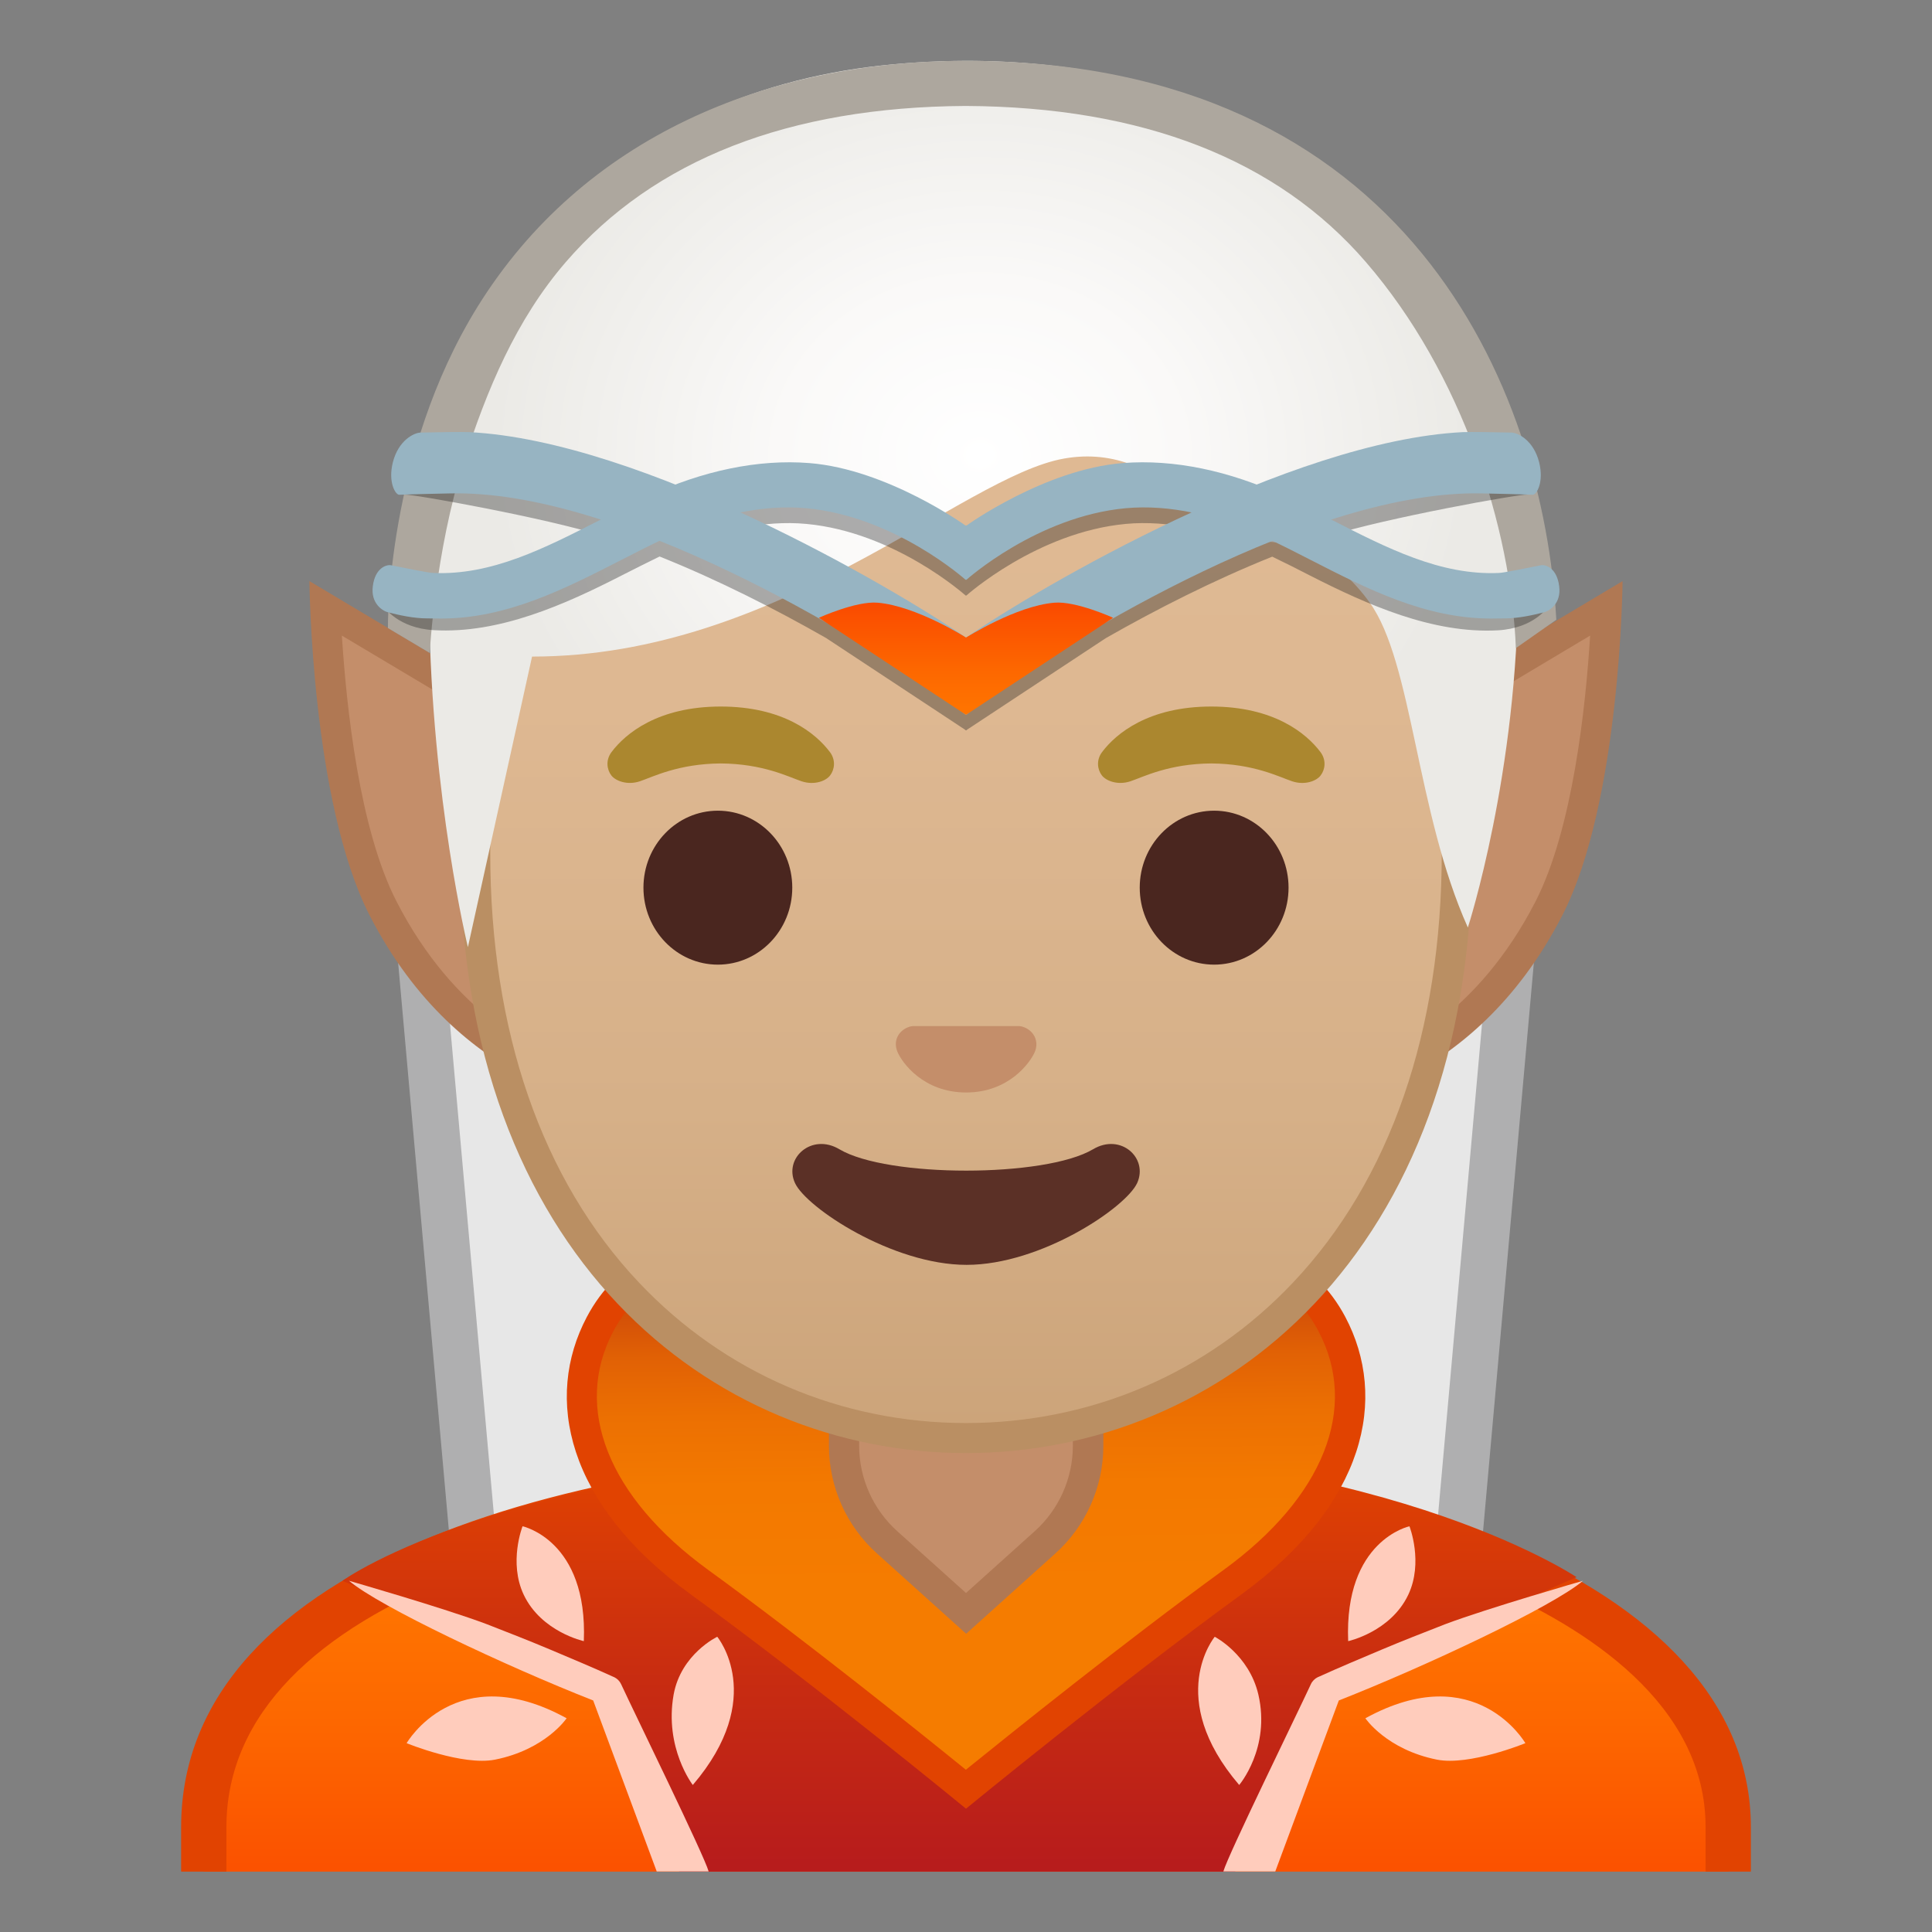 <svg enable-background="new 0 0 128 128" viewBox="0 0 128 128" xmlns="http://www.w3.org/2000/svg" xmlns:xlink="http://www.w3.org/1999/xlink"><rect x="0" y="0" width="128" height="128" fill="#808080" stroke="none"/><defs><rect id="h" x="4" y="4" width="120" height="120"/></defs><clipPath id="a"><use xlink:href="#h"/></clipPath><g clip-path="url(#a)"><polygon points="32.46 114.67 26.92 52.73 63.71 53.5 63.71 115.43" fill="#E7E7E7"/><path d="m28.6 54.29 33.58 0.7v58.87l-28.31-0.69-5.27-58.88m-3.35-3.12 5.81 65 34.17 0.83v-65l-39.98-0.83z" fill="#AFAFB0"/><polygon points="64.3 53.5 101.08 52.73 95.54 114.67 64.3 115.43" fill="#E7E7E7"/><path d="m99.4 54.29-5.27 58.88-28.31 0.69v-58.87l33.58-0.7m3.35-3.12zm0 0-39.98 0.83v65l34.17-0.83 5.81-65z" fill="#AFAFB0"/></g><g clip-path="url(#a)"><linearGradient id="g" x1="64" x2="64" y1="105.29" y2="127.3" gradientUnits="userSpaceOnUse"><stop stop-color="#FF7500" offset="0"/><stop stop-color="#FD6800" offset=".381"/><stop stop-color="#FA4A00" offset="1"/></linearGradient><path d="m13.5 130.5v-9.44c0-16.24 25.36-23.53 50.5-23.56h0.13c25.03 0 50.37 8.09 50.37 23.56v9.44h-101z" fill="url(#g)"/><path d="m64.13 99c12.9 0 25.42 2.19 34.36 6 6.62 2.83 14.51 7.91 14.51 16.05v7.95h-98v-7.94c0-15.2 24.61-22.03 49-22.06h0.13m0-3h-0.13c-25.49 0.03-52 7.28-52 25.06v10.94h104v-10.94c0-16.76-26.26-25.06-51.87-25.06z" fill="#E14301"/></g><linearGradient id="f" x1="63.573" x2="63.573" y1="96.732" y2="123.73" gradientUnits="userSpaceOnUse"><stop stop-color="#E14301" offset="0"/><stop stop-color="#C82C11" offset=".539"/><stop stop-color="#B71C1C" offset=".992"/></linearGradient><path d="m22.69 104.73 16.64 7.28 5.67 11.99h36.83l7.84-13.04 14.78-6.47s-13.43-9.04-40.46-8.49c-30.15 0.6-41.3 8.73-41.3 8.73z" clip-path="url(#a)" fill="url(#f)"/><g clip-path="url(#a)"><linearGradient id="e" x1="64.151" x2="63.903" y1="106.94" y2="83.47" gradientUnits="userSpaceOnUse"><stop stop-color="#F57C00" offset=".069"/><stop stop-color="#F37900" offset=".367"/><stop stop-color="#EC7002" offset=".564"/><stop stop-color="#E16105" offset=".732"/><stop stop-color="#D04C08" offset=".882"/><stop stop-color="#BF360C" offset="1"/></linearGradient><path d="m63.99 118.54c-2.34-1.9-10.67-8.64-17.66-13.72-7.07-5.14-9.53-11.53-6.58-17.1 1.59-3.01 4.32-4.53 8.09-4.53 5.57 0 11.47 3.28 11.53 3.31 0.15 0.08 0.32 0.13 0.49 0.13 0.14 0 0.29-0.03 0.42-0.09l3.7-1.72 3.7 1.72c0.13 0.06 0.28 0.09 0.42 0.09 0.17 0 0.34-0.04 0.49-0.13 0.06-0.03 5.96-3.31 11.53-3.31 3.78 0 6.5 1.52 8.09 4.53 2.95 5.57 0.49 11.96-6.58 17.1-6.96 5.08-15.3 11.82-17.64 13.72z" fill="url(#e)"/><path d="m80.14 84.19c3.43 0 5.79 1.31 7.21 4 2.69 5.09 0.35 11-6.28 15.82-6.48 4.71-14.11 10.84-17.08 13.24-2.97-2.41-10.59-8.53-17.07-13.24-6.63-4.82-8.98-10.74-6.28-15.82 1.43-2.69 3.78-4 7.21-4 5.3 0 10.99 3.15 11.04 3.18 0.3 0.17 0.64 0.26 0.98 0.26 0.29 0 0.58-0.06 0.84-0.19l3.29-1.53 3.28 1.52c0.27 0.12 0.55 0.19 0.84 0.19 0.34 0 0.68-0.09 0.98-0.26 0.06-0.02 5.75-3.17 11.04-3.17m0-2c-5.91 0-12.02 3.44-12.02 3.44l-4.12-1.92-4.12 1.92s-6.11-3.44-12.02-3.44c-3.5 0-6.94 1.21-8.98 5.06-2.84 5.37-1.38 12.38 6.88 18.38s18.24 14.2 18.24 14.2 10-8.2 18.25-14.2 9.72-13.01 6.88-18.38c-2.05-3.85-5.48-5.06-8.99-5.06z" fill="#E14301"/></g><g clip-path="url(#a)"><path d="m58.77 102.18c-1.81-1.63-2.85-3.97-2.85-6.41v-4.7h16.16v4.7c0 2.44-1.04 4.78-2.85 6.41l-5.23 4.7-5.23-4.7z" fill="#C48E6A"/><path d="m71.08 92.08v3.7c0 2.16-0.92 4.22-2.52 5.66l-4.56 4.1-4.56-4.1c-1.6-1.44-2.52-3.51-2.52-5.66v-3.7h14.16m2-2h-18.16v5.7c0 2.73 1.16 5.33 3.19 7.15l5.9 5.31 5.9-5.31c2.03-1.82 3.19-4.42 3.19-7.15v-5.7h-0.02z" fill="#B07853"/></g><g clip-path="url(#a)"><defs><path id="d" d="m64 4.03h-0.02s-0.01 0-0.02 0c-45.43 0.24-36.12 52.14-36.12 52.14s5.1 8.99 5.1 8.81c-0.03-1.41 0.46-6.89 0.46-6.89l-2.68-2.92s3.89-25.44 6.79-24.91c4.45 0.81 26.54 2 26.57 2 7.83 0 14.92-0.36 19.37-1.17 2.9-0.53 9.64 1.7 10.68 4.45 1.33 3.54 3.13 19.71 3.13 19.71l-2.68 2.83s0.49 5.51 0.46 6.89c0 0.18 5.1-8.81 5.1-8.81s9.3-51.89-36.14-52.13z"/></defs><clipPath><use xlink:href="#d"/></clipPath></g><g clip-path="url(#a)"><path d="M39.5,72.07c-2.66-0.6-9.53-2.96-14.11-11.86c-2.94-5.71-3.66-15.82-3.83-19.92L39.5,51V72.07z" fill="#C48E6A"/><path d="m22.65 42.11 15.85 9.45v19.19c-3-0.95-8.43-3.63-12.22-11.01-2.48-4.8-3.33-12.94-3.63-17.63m-2.15-3.61s0.12 14.62 4 22.17c6 11.67 16 12.59 16 12.59v-22.83l-20-11.93z" fill="#B07853"/><path d="M88.5,51l17.95-10.71c-0.18,4.1-0.9,14.21-3.83,19.92c-4.58,8.9-11.45,11.26-14.11,11.86V51z" fill="#C48E6A"/><path d="m105.35 42.11c-0.29 4.69-1.15 12.82-3.63 17.64-3.8 7.38-9.23 10.06-12.22 11.01v-19.19l15.85-9.46m2.15-3.61-20 11.93v22.82s10-0.92 16-12.59c3.88-7.54 4-22.16 4-22.16z" fill="#B07853"/></g><g clip-path="url(#a)"><linearGradient id="c" x1="64" x2="64" y1="94.591" y2="12.825" gradientUnits="userSpaceOnUse"><stop stop-color="#CCA47A" offset=".002"/><stop stop-color="#D6B088" offset=".258"/><stop stop-color="#DEB892" offset=".59"/><stop stop-color="#E0BB95" offset="1"/></linearGradient><path d="m64 95.27c-15.66 0-32.52-12.14-32.52-38.81 0-12.38 3.56-23.79 10.02-32.13 6.05-7.8 14.25-12.27 22.5-12.27s16.45 4.47 22.5 12.27c6.46 8.34 10.02 19.75 10.02 32.13 0 12.09-3.51 22.19-10.14 29.21-5.86 6.19-13.81 9.6-22.38 9.6z" fill="url(#c)"/><path d="m64 13.07c7.94 0 15.85 4.33 21.71 11.88 6.33 8.16 9.81 19.35 9.81 31.52 0 11.83-3.41 21.7-9.87 28.52-5.67 5.99-13.36 9.29-21.65 9.29s-15.98-3.3-21.65-9.29c-6.46-6.82-9.87-16.69-9.87-28.52 0-12.16 3.49-23.35 9.81-31.52 5.86-7.55 13.77-11.88 21.71-11.88m0-2c-17.4 0-33.52 18.61-33.52 45.39 0 26.64 16.61 39.81 33.52 39.81s33.52-13.17 33.52-39.81c0-26.78-16.12-45.39-33.52-45.39z" fill="#BA8F63"/></g><g clip-path="url(#a)" fill="#4A261F"><ellipse cx="47.56" cy="58.81" rx="4.93" ry="5.1"/><ellipse cx="80.44" cy="58.81" rx="4.93" ry="5.1"/></g><g clip-path="url(#a)" fill="#AB872F"><path d="m54.98 49.82c-0.93-1.23-3.07-3.01-7.23-3.01s-6.31 1.79-7.23 3.01c-0.41 0.54-0.31 1.17-0.02 1.55 0.26 0.35 1.04 0.68 1.9 0.39s2.54-1.16 5.35-1.18c2.81 0.02 4.49 0.89 5.35 1.18s1.64-0.03 1.9-0.39c0.29-0.38 0.39-1.01-0.02-1.55z"/><path d="m87.48 49.82c-0.93-1.23-3.07-3.01-7.23-3.01s-6.31 1.79-7.23 3.01c-0.41 0.54-0.31 1.17-0.02 1.55 0.26 0.35 1.04 0.68 1.9 0.39s2.54-1.16 5.35-1.18c2.81 0.02 4.49 0.89 5.35 1.18s1.64-0.03 1.9-0.39c0.29-0.38 0.39-1.01-0.02-1.55z"/></g><path d="m67.86 68.06c-0.11-0.04-0.21-0.07-0.32-0.08h-7.07c-0.11 0.01-0.22 0.04-0.32 0.08-0.64 0.26-0.99 0.92-0.69 1.63s1.71 2.69 4.55 2.69 4.25-1.99 4.55-2.69c0.29-0.71-0.06-1.37-0.7-1.63z" clip-path="url(#a)" fill="#C48E6A"/><path d="m72.42 76.14c-3.19 1.89-13.63 1.89-16.81 0-1.83-1.09-3.7 0.58-2.94 2.24 0.75 1.63 6.45 5.42 11.37 5.42s10.55-3.79 11.3-5.42c0.75-1.66-1.09-3.33-2.92-2.24z" clip-path="url(#a)" fill="#5B3026"/><g clip-path="url(#a)"><defs><path id="b" d="m64 4.03h-0.02s-0.01 0-0.02 0c-45.43 0.24-36.12 52.14-36.12 52.14s5.1 8.99 5.1 8.81c-0.03-1.41 0.46-6.89 0.46-6.89l-2.68-2.92s3.89-25.44 6.79-24.91c4.45 0.81 26.54 2 26.57 2 7.83 0 14.92-0.36 19.37-1.17 2.9-0.53 9.64 1.7 10.68 4.45 1.33 3.54 3.13 19.71 3.13 19.71l-2.68 2.83s0.49 5.51 0.46 6.89c0 0.18 5.1-8.81 5.1-8.81s9.3-51.89-36.14-52.13z"/></defs><clipPath><use xlink:href="#b"/></clipPath></g><g clip-path="url(#a)"><radialGradient id="j" cx="64.932" cy="30.151" r="32.447" gradientTransform="matrix(1 0 0 .864 0 4.094)" gradientUnits="userSpaceOnUse"><stop stop-color="#fff" offset="0"/><stop stop-color="#FAF9F8" offset=".413"/><stop stop-color="#EBEAE6" offset=".995"/><stop stop-color="#EBEAE6" offset=".995"/></radialGradient><path d="m63.98 4.03c-2.15 0.01-4.3 0.14-6.43 0.41-8.65 1.12-16.76 4.9-22.17 11.9-5.57 7.2-7.07 15.15-6.95 24.07 0.18 12.58 2.57 22.34 2.57 22.34l4.25-19.25c16.42 0 28.48-11.93 35.25-13.12 6.83-1.21 10.5 5.97 10.5 5.97s5.46-2.38 9.75 3.58c2.84 3.94 3.08 13.91 6.5 21.52 0 0 3.33-10.27 3.33-22.95 0-11.8-5.97-23.58-16.63-29.71-6.02-3.46-13.09-4.76-19.97-4.76z" fill="url(#j)"/><path d="m63.98 4.03c-13.14 0-25.36 5.05-32.34 16.29-6.06 9.77-5.94 21.29-5.94 21.29l2.77 1.65s0.35-6.68 2.26-12.66c1.5-4.72 3.45-9.41 6.75-13.23 5.87-6.8 14.78-10.28 26.47-10.35h0.04c11.72 0.06 20.64 3.54 26.51 10.35 6.38 7.39 9.61 17.59 9.93 25.57l2.68-1.88c-0.85-15.37-9.86-37.03-39.13-37.03z" fill="#ADA79E"/></g><g fill="#212121"><polygon points="64 48.4 64 48.4"/><path d="m102.57 38.38c-1.1 0.21-2.9 0.59-3.3 0.61-3.86 0.17-7.38-1.63-11.07-3.52 3.49-1.12 12.51-2.76 13.01-2.7 0.39 0.05 0.12-2.99-0.15-3.02-0.59-0.06-3.55-0.11-4.17-0.08-4.15 0.21-8.97 1.61-13.65 3.47-3.01-1.15-6.05-1.66-8.88-1.43-5.17 0.41-10.35 4.14-10.35 4.14v-0.01h-0.01-0.01v0.01s-5.18-3.73-10.35-4.14c-2.83-0.23-5.87 0.29-8.88 1.43-4.68-1.86-9.5-3.27-13.65-3.47-0.62-0.03-3.58 0.02-4.17 0.08-0.27 0.03-0.54 3.07-0.15 3.02 0.5-0.06 9.52 1.58 13.01 2.7-3.69 1.89-7.21 3.69-11.07 3.52-0.4-0.02-2.2-0.4-3.3-0.61-0.31-0.06-0.23 1.79 0.04 1.85 0 0 0.89 1.38 3.27 1.52 4.34 0.25 8.69-1.7 12.44-3.62 0.84-0.43 1.68-0.85 2.52-1.26 3.9 1.56 7.72 3.51 11.03 5.4l9.17 6.05 0.09 0.07 0.01-0.01v0.02l0.09-0.07 9.17-6.05c3.31-1.89 7.14-3.84 11.03-5.4 0.85 0.41 1.69 0.83 2.52 1.26 3.75 1.91 8.1 3.86 12.44 3.62 2.38-0.14 3.27-1.52 3.27-1.52 0.28-0.07 0.36-1.92 0.05-1.86zm-38.4 4.79c-0.09 0.05-0.14 0.08-0.16 0.1 0 0-0.01 0-0.01 0.01 0 0-0.01 0-0.01-0.01-0.02-0.01-0.07-0.05-0.16-0.1-2.61-1.77-8.3-5.21-14.77-8.18 1.49-0.3 2.96-0.41 4.35-0.28 5.89 0.54 10.57 4.75 10.57 4.75l0.02-0.01 0.02 0.01s4.68-4.2 10.57-4.75c1.39-0.13 2.86-0.02 4.35 0.28-6.47 2.97-12.16 6.4-14.77 8.18z" opacity=".36"/></g><path d="m64 42.22c-0.01 0-0.01 0.01-0.02 0.01-4.81-3.31-21.4-13.02-32.89-13.6-0.45-0.02-2.11 0-3.23 0.03-0.43 0.01-1.46 0.51-1.83 1.96-0.34 1.34 0.18 2.17 0.42 2.16 0.89-0.04 2.49-0.07 3.36-0.09 11.11-0.26 27.13 9.44 33 13.7l1.17 0.97 0.02-0.01v-5.13z" fill="#97B4C2"/><path d="m64 42.22c0.01 0 0.01 0.01 0.02 0.01 4.81-3.31 21.4-13.02 32.89-13.6 0.45-0.02 2.11 0 3.23 0.03 0.43 0.01 1.46 0.51 1.83 1.96 0.34 1.34-0.18 2.17-0.42 2.16-0.89-0.04-2.49-0.07-3.36-0.09-11.11-0.26-27.13 9.44-33 13.7l-1.17 0.97-0.02-0.01v-5.13z" fill="#97B4C2"/><linearGradient id="i" x1="73.35" x2="73.35" y1="47.362" y2="39.921" gradientTransform="matrix(-1 0 0 1 137.35 0)" gradientUnits="userSpaceOnUse"><stop stop-color="#FF7500" offset="0"/><stop stop-color="#FD6800" offset=".381"/><stop stop-color="#FA4A00" offset="1"/></linearGradient><path d="m64 42.24c0.03-0.01 3.32-2.1 5.86-2.31 1.43-0.12 3.89 1 3.89 1l-9.75 6.43-9.75-6.43s2.46-1.12 3.89-1c2.54 0.21 5.84 2.29 5.86 2.31z" fill="url(#i)"/><path d="m63.97 34.82s-5.18-3.73-10.35-4.14c-3.39-0.27-7.08 0.51-10.67 2.18-1.06 0.5-2.11 1.03-3.16 1.57-3.7 1.89-7.22 3.7-11.09 3.53-0.32-0.01-1.69-0.29-2.79-0.51-0.3-0.06-1.06 0.17-1.21 1.39-0.15 1.16 0.67 1.65 1.02 1.73 0.75 0.19 1.69 0.4 2.57 0.4 0.29 0 0.59 0.01 0.93 0.01 4.35 0 8.19-1.96 11.94-3.88 1.01-0.52 2.03-1.04 3.07-1.52 3.12-1.46 6.3-2.17 9.18-1.91 5.89 0.54 10.57 4.75 10.57 4.75l0.02-0.03v-3.59c-0.01 0.01-0.02 0.01-0.03 0.02z" fill="#97B4C2"/><path d="m64.03 34.82s5.18-3.73 10.35-4.14c3.39-0.27 7.08 0.51 10.67 2.18 1.06 0.5 2.11 1.03 3.16 1.57 3.7 1.89 7.22 3.7 11.09 3.53 0.32-0.01 1.69-0.29 2.79-0.51 0.3-0.06 1.06 0.17 1.21 1.39 0.15 1.16-0.67 1.65-1.02 1.73-0.75 0.19-1.69 0.4-2.57 0.4-0.29 0-0.59 0.01-0.93 0.01-4.35 0-8.19-1.96-11.94-3.88-1.01-0.52-2.03-1.04-3.07-1.52-3.12-1.46-6.3-2.17-9.18-1.91-5.89 0.54-10.57 4.75-10.57 4.75l-0.02-0.03v-3.59c0.01 0.01 0.02 0.01 0.03 0.02z" fill="#97B4C2"/><g fill="#FFCCBC"><path d="m23.12 104.73s6.3 1.81 9.14 2.88c1.41 0.55 2.82 1.1 4.22 1.69 1.39 0.59 2.79 1.17 4.17 1.8l0.03 0.01c0.21 0.1 0.38 0.27 0.47 0.47 0.93 2.01 5.5 11.33 5.8 12.41h-3.44l-4.21-11.33c-5.8-2.28-14.16-6.22-16.18-7.93z"/><path d="m37.54 113.84c-7.33-4.03-10.6 1.65-10.6 1.65s3.71 1.52 5.86 1.09c3.35-0.67 4.74-2.74 4.74-2.74z"/><path d="m45.9 118.26c4.96-5.8 1.62-9.82 1.62-9.82s-2.4 1.14-2.89 3.83c-0.63 3.54 1.27 5.99 1.27 5.99z"/><path d="m38.68 108.73c0.27-6.69-4.06-7.61-4.06-7.61s-0.94 2.39 0.08 4.54c1.17 2.46 3.98 3.07 3.98 3.07z"/><path d="m104.88 104.73s-6.3 1.81-9.14 2.88c-1.41 0.55-2.82 1.1-4.22 1.69-1.39 0.59-2.79 1.17-4.17 1.8l-0.03 0.01c-0.21 0.1-0.38 0.27-0.47 0.47-0.93 2.01-5.5 11.33-5.8 12.41h3.44l4.21-11.33c5.8-2.28 14.16-6.22 16.18-7.93z"/><path d="m90.46 113.84c7.33-4.03 10.6 1.65 10.6 1.65s-3.71 1.52-5.86 1.09c-3.35-0.67-4.74-2.74-4.74-2.74z"/><path d="m82.1 118.26c-4.96-5.8-1.62-9.82-1.62-9.82s2.27 1.17 2.89 3.83c0.82 3.54-1.27 5.99-1.27 5.99z"/><path d="m89.32 108.73c-0.27-6.69 4.06-7.61 4.06-7.61s0.94 2.39-0.08 4.54c-1.17 2.46-3.98 3.07-3.98 3.07z"/></g></svg>
